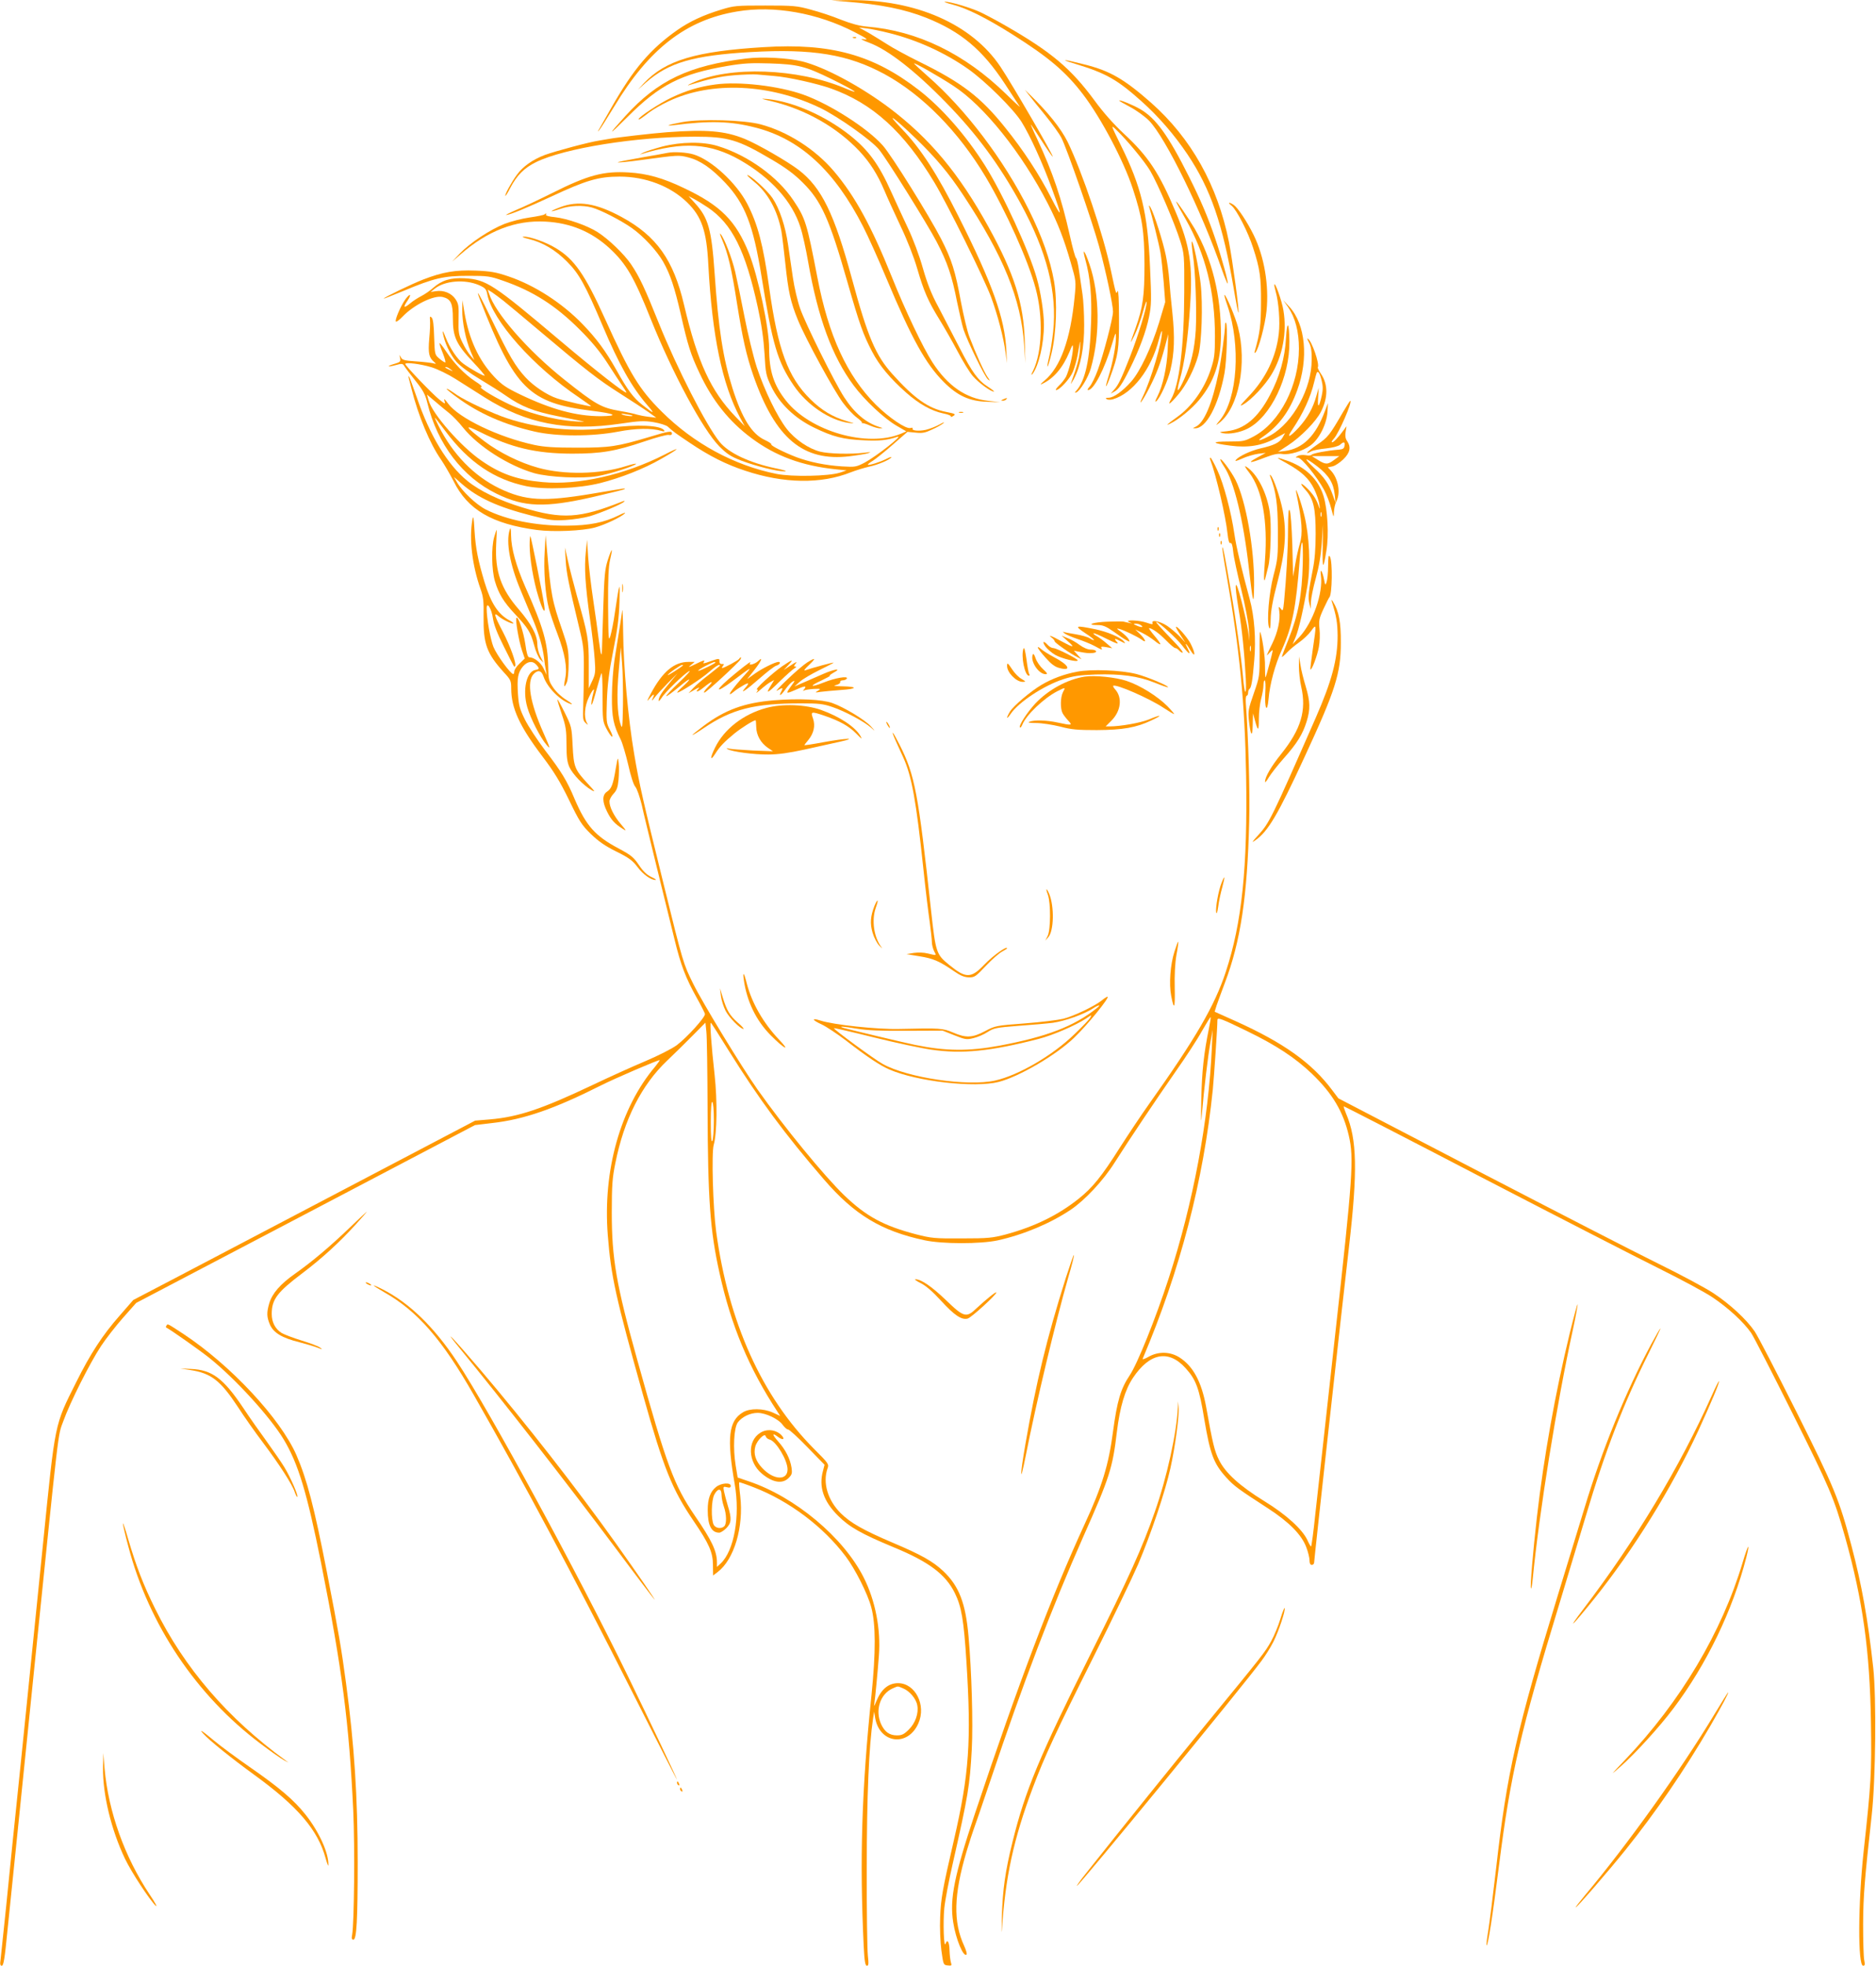 <?xml version="1.0" standalone="no"?>
<!DOCTYPE svg PUBLIC "-//W3C//DTD SVG 20010904//EN"
 "http://www.w3.org/TR/2001/REC-SVG-20010904/DTD/svg10.dtd">
<svg version="1.0" xmlns="http://www.w3.org/2000/svg"
 width="1222pt" height="1280pt" viewBox="0 0 1222 1280"
 preserveAspectRatio="xMidYMid meet">
<g transform="translate(0,1280) scale(0.1,-0.1)"
fill="#ff9800" stroke="none">
<path d="M5515 12789 c224 -18 377 -49 519 -105 225 -90 365 -207 511 -429 50
-77 94 -144 98 -150 3 -5 -37 31 -89 82 -271 264 -578 413 -909 440 -47 4
-101 19 -168 45 -53 22 -141 51 -195 65 -89 25 -113 27 -297 27 -190 0 -204
-1 -288 -27 -118 -36 -205 -77 -284 -132 -177 -124 -287 -254 -430 -505 -33
-58 -68 -119 -77 -135 -15 -25 -15 -27 -1 -10 9 11 52 80 97 153 226 375 468
562 798 617 241 41 525 -9 768 -135 84 -43 94 -52 52 -45 -20 3 -2 -7 41 -23
124 -46 301 -184 504 -393 198 -203 344 -401 483 -654 171 -313 239 -579 212
-835 -6 -58 -18 -131 -26 -164 -8 -32 -13 -60 -11 -63 3 -2 15 38 27 89 31
127 38 338 16 466 -25 142 -79 295 -166 469 -162 324 -410 651 -658 868 -50
44 -90 81 -88 82 5 5 163 -85 256 -146 199 -129 446 -437 616 -768 65 -127
105 -230 149 -384 34 -118 35 -121 25 -222 -27 -278 -92 -458 -197 -546 -27
-23 -31 -29 -13 -20 74 35 133 104 176 207 20 49 23 53 23 27 1 -41 -26 -149
-45 -188 -10 -17 -30 -44 -47 -59 -16 -16 -24 -28 -18 -28 23 0 89 72 109 118
11 26 25 74 31 107 6 33 13 71 15 85 3 14 3 -5 1 -42 -4 -57 -15 -102 -59
-223 -4 -11 4 1 19 27 44 83 68 206 67 353 0 72 -5 162 -11 200 -6 39 -16 106
-22 150 -6 44 -15 82 -20 85 -5 3 -23 68 -40 145 -55 246 -111 411 -213 630
-25 52 -43 95 -42 95 2 0 33 -47 70 -105 37 -58 70 -105 73 -105 10 0 -265
473 -340 585 -186 278 -552 439 -985 434 l-117 -2 100 -8z m280 -205 c180 -45
362 -128 511 -233 111 -78 297 -262 349 -346 55 -88 140 -275 199 -439 67
-183 65 -194 -7 -54 -76 150 -182 312 -301 459 -157 196 -281 291 -556 426
-85 42 -180 94 -210 114 -31 20 -85 53 -120 74 l-65 36 50 -6 c28 -3 95 -17
150 -31z"/>
<path d="M6206 12770 c92 -24 221 -88 390 -195 235 -148 347 -243 459 -390
118 -155 264 -431 324 -614 61 -185 75 -276 76 -491 0 -209 -10 -280 -58 -416
-39 -108 -39 -113 -8 -49 17 33 41 101 55 150 13 50 25 81 25 69 2 -35 -56
-223 -108 -356 -59 -150 -76 -185 -105 -217 l-21 -24 22 12 c29 15 52 48 103
151 61 122 106 243 125 338 15 74 16 110 6 325 -15 350 -57 522 -191 793 -64
130 -65 133 -32 102 72 -69 185 -205 224 -270 49 -83 159 -340 196 -457 26
-84 27 -92 26 -336 -1 -345 -32 -601 -85 -693 -27 -47 -9 -36 45 28 53 62 106
165 131 255 23 80 31 332 16 466 -13 108 -49 284 -58 276 -2 -3 1 -41 7 -84
17 -106 26 -365 19 -493 -8 -125 -30 -219 -74 -316 -44 -97 -56 -99 -30 -6 30
103 53 264 67 477 18 270 0 393 -94 615 -108 257 -180 364 -340 512 -64 60
-131 135 -188 213 -153 208 -281 316 -575 485 -60 35 -138 76 -172 92 -67 30
-196 68 -228 67 -11 0 12 -9 51 -19z"/>
<path d="M5558 12553 c7 -3 16 -2 19 1 4 3 -2 6 -13 5 -11 0 -14 -3 -6 -6z"/>
<path d="M4975 12493 c-445 -27 -640 -86 -780 -234 l-40 -43 53 47 c149 130
308 176 682 198 404 23 635 -15 874 -145 245 -134 480 -373 657 -669 132 -222
277 -544 325 -725 50 -186 43 -412 -16 -535 -13 -25 -15 -34 -5 -23 41 53 75
196 75 322 0 76 -21 214 -47 304 -50 177 -221 549 -338 734 -124 196 -280 374
-430 490 -297 230 -573 306 -1010 279z"/>
<path d="M4860 12419 c-372 -46 -575 -142 -786 -374 -121 -133 -115 -135 13
-7 210 210 348 281 653 333 103 17 152 20 275 16 183 -6 230 -18 400 -101 154
-76 203 -109 90 -61 -309 131 -755 147 -996 35 -24 -11 -35 -18 -24 -15 144
44 204 57 296 65 59 5 127 7 151 5 24 -2 75 -7 113 -10 89 -7 278 -49 370 -82
270 -97 472 -280 672 -612 86 -144 323 -622 369 -746 44 -120 81 -264 94 -360
l9 -70 -4 85 c-10 207 -90 432 -312 872 -138 275 -245 440 -367 567 -118 123
-56 80 93 -64 127 -123 212 -224 305 -365 262 -396 377 -677 397 -975 l8 -120
-4 145 c-7 244 -68 438 -236 742 -191 347 -383 577 -647 776 -190 142 -419
265 -566 302 -93 23 -261 32 -366 19z"/>
<path d="M7005 12384 c200 -61 272 -102 430 -243 112 -100 214 -218 300 -346
151 -225 230 -455 301 -872 15 -90 29 -161 31 -159 7 7 -38 338 -62 461 -74
368 -245 674 -507 906 -175 154 -268 208 -433 249 -140 36 -171 37 -60 4z"/>
<path d="M4660 12250 c-104 -14 -188 -39 -285 -85 -77 -36 -215 -127 -215
-141 0 -7 17 4 70 45 25 19 81 51 126 72 279 132 661 114 989 -45 117 -57 331
-209 381 -270 51 -62 316 -487 375 -600 71 -136 100 -223 133 -391 15 -71 33
-152 42 -180 26 -78 138 -308 159 -325 16 -13 16 -10 -3 16 -22 32 -75 149
-118 262 -13 34 -37 135 -54 223 -37 203 -60 277 -130 414 -75 146 -323 545
-380 608 -100 113 -346 270 -518 331 -160 57 -419 87 -572 66z"/>
<path d="M6701 12183 c13 -17 61 -77 107 -133 45 -55 93 -122 106 -148 38 -75
200 -542 245 -705 44 -161 91 -382 91 -427 0 -41 -62 -278 -99 -379 -17 -47
-41 -95 -53 -108 -12 -13 -17 -23 -10 -23 36 0 108 138 156 301 23 77 25 80
25 42 1 -51 -21 -167 -48 -253 -27 -87 -20 -87 12 -1 51 138 57 176 56 382 0
112 -4 186 -9 174 -10 -25 -10 -24 -44 135 -49 233 -186 639 -282 837 -43 86
-127 192 -247 308 l-31 30 25 -32z"/>
<path d="M5025 12141 c222 -53 426 -169 573 -325 69 -74 119 -153 163 -257 17
-41 64 -144 104 -229 45 -94 88 -204 110 -280 42 -145 71 -212 144 -330 29
-47 82 -139 117 -205 35 -67 80 -140 101 -164 36 -42 116 -101 137 -101 5 0
-10 13 -35 29 -68 43 -105 93 -189 257 -42 82 -104 201 -137 264 -46 85 -72
151 -102 255 -23 82 -64 191 -97 260 -31 66 -80 172 -109 236 -80 179 -149
273 -269 368 -160 127 -369 219 -536 236 -50 4 -48 3 25 -14z"/>
<path d="M7290 12145 c0 -2 32 -21 72 -42 40 -21 95 -61 123 -89 108 -111 343
-590 475 -972 18 -51 35 -91 37 -88 6 5 -40 172 -81 292 -46 136 -95 252 -171
403 -134 268 -216 382 -319 441 -51 29 -136 63 -136 55z"/>
<path d="M4445 12005 c-91 -17 -121 -28 -55 -20 236 30 371 26 532 -16 290
-74 514 -280 700 -644 31 -60 100 -213 153 -340 164 -391 255 -555 373 -673
89 -89 167 -125 282 -128 l85 -3 -78 9 c-145 15 -264 97 -364 252 -61 95 -176
335 -263 553 -134 333 -240 527 -377 689 -122 144 -302 259 -478 306 -107 29
-390 37 -510 15z"/>
<path d="M4345 11939 c-94 -7 -328 -34 -375 -43 -8 -1 -37 -6 -65 -11 -68 -10
-287 -69 -356 -94 -79 -30 -143 -75 -182 -129 -36 -49 -81 -132 -75 -137 2 -2
16 20 31 50 45 85 91 131 170 170 185 90 652 165 1032 165 217 0 282 -19 500
-148 96 -56 150 -97 205 -152 120 -119 173 -237 289 -643 81 -283 104 -346
162 -457 46 -89 116 -173 222 -267 84 -74 165 -119 241 -135 31 -6 53 -15 50
-20 -3 -5 3 -4 15 3 19 12 14 15 -47 27 -116 23 -206 87 -349 246 -109 121
-161 243 -263 619 -116 427 -198 595 -347 710 -73 56 -269 169 -353 203 -128
52 -249 62 -505 43z"/>
<path d="M4315 11846 c-49 -13 -106 -31 -125 -40 -19 -9 -26 -14 -15 -10 275
84 450 73 647 -39 201 -116 339 -269 392 -437 14 -42 36 -143 50 -224 64 -367
157 -618 296 -805 71 -96 198 -215 280 -263 l64 -37 -35 -15 c-219 -92 -591
15 -749 215 -80 101 -110 194 -110 341 0 132 -72 468 -131 618 -85 212 -184
312 -423 425 -137 66 -241 95 -360 102 -165 10 -266 -17 -501 -135 -82 -41
-186 -90 -230 -108 -44 -19 -74 -34 -68 -34 22 0 134 46 298 122 223 104 304
128 441 128 169 0 331 -62 440 -168 95 -93 127 -185 138 -407 25 -462 90 -777
207 -995 l30 -55 -62 64 c-159 166 -245 352 -333 725 -69 294 -179 449 -407
573 -166 90 -283 109 -402 63 -73 -28 -71 -35 3 -10 62 22 145 25 205 9 58
-16 190 -84 261 -134 76 -54 162 -147 203 -218 47 -83 75 -167 116 -345 45
-199 64 -260 121 -380 84 -180 193 -316 338 -424 158 -118 330 -181 551 -204
l70 -7 -45 -15 c-73 -23 -310 -28 -411 -8 -276 55 -540 198 -749 406 -145 144
-206 243 -370 606 -130 287 -199 386 -319 458 -64 39 -168 76 -208 75 -18 0
-7 -6 31 -15 91 -22 174 -71 251 -149 77 -77 119 -153 230 -415 108 -255 190
-400 289 -515 55 -63 50 -64 -29 -2 -59 46 -97 97 -170 228 -69 123 -130 205
-219 297 -134 139 -314 255 -483 312 -82 28 -117 34 -215 38 -131 5 -214 -9
-341 -58 -73 -28 -257 -117 -257 -124 0 -2 58 21 129 50 198 83 261 98 421 98
126 0 141 -2 227 -32 194 -67 342 -161 498 -317 76 -75 132 -143 179 -215 37
-58 81 -124 97 -148 16 -23 29 -44 29 -47 0 -15 -197 139 -435 340 -431 364
-477 395 -618 403 -91 5 -150 -13 -206 -63 -20 -18 -55 -42 -77 -53 -23 -12
-56 -33 -73 -48 -41 -34 -48 -27 -16 19 29 44 16 50 -15 7 -30 -42 -71 -138
-61 -144 4 -3 23 11 42 31 75 79 206 143 263 129 53 -13 66 -41 66 -140 0
-120 22 -167 130 -282 45 -47 79 -88 77 -90 -5 -5 -91 43 -139 78 -38 27 -88
101 -116 173 -13 34 -21 47 -18 30 10 -63 49 -146 90 -192 27 -29 86 -73 152
-112 60 -36 136 -84 170 -108 100 -70 181 -102 337 -133 78 -16 153 -31 167
-34 14 -2 -9 -3 -50 0 -149 10 -331 59 -461 125 -95 47 -175 99 -155 99 12 0
-3 15 -40 38 -68 45 -135 114 -189 195 -21 32 -40 55 -42 53 -2 -2 7 -31 21
-65 13 -33 21 -61 16 -61 -5 0 -22 11 -38 25 -30 25 -30 27 -34 140 -2 78 -7
118 -16 127 -11 11 -13 8 -11 -17 2 -16 0 -71 -5 -121 -8 -95 -2 -123 33 -152
14 -12 13 -13 -9 -7 -14 3 -64 9 -112 12 -75 5 -88 9 -97 27 -10 19 -10 19 -5
-5 5 -23 1 -27 -36 -38 -55 -16 -47 -23 9 -8 39 11 45 10 55 -7 6 -10 38 -53
72 -95 50 -63 64 -88 78 -146 66 -268 229 -482 451 -590 180 -88 315 -92 624
-22 112 26 207 49 209 52 7 7 20 9 -212 -30 -318 -53 -433 -46 -603 35 -166
81 -302 220 -397 408 -14 28 -25 52 -23 52 2 0 33 -40 69 -88 151 -202 319
-315 528 -358 121 -24 336 -15 478 20 135 34 285 93 397 157 124 70 138 88 24
29 -259 -132 -563 -201 -796 -179 -165 15 -273 53 -399 141 -131 90 -319 304
-342 391 l-11 38 51 -43 c28 -24 70 -59 94 -78 24 -19 64 -61 90 -94 99 -123
295 -248 464 -297 97 -27 312 -37 414 -19 76 13 233 63 249 79 5 5 -24 -1 -65
-14 -170 -54 -402 -58 -572 -11 -120 33 -253 99 -351 173 -127 97 -136 113
-30 61 207 -104 366 -141 600 -142 191 0 281 15 474 80 73 25 143 44 156 42
13 -3 22 0 22 9 0 19 -18 17 -146 -22 -212 -63 -257 -70 -471 -70 -151 0 -214
4 -280 18 -232 50 -491 174 -561 269 -22 30 -29 36 -24 19 7 -24 6 -24 -33 7
-46 37 -222 220 -222 232 0 13 102 0 173 -22 38 -12 108 -46 155 -76 48 -30
132 -84 188 -119 274 -173 535 -223 884 -172 127 19 154 20 218 10 41 -7 82
-20 92 -29 36 -33 53 -45 144 -106 128 -86 235 -140 360 -181 251 -84 495 -88
689 -10 34 13 87 29 117 36 58 12 136 45 146 61 3 5 -11 1 -32 -10 -41 -21
-115 -44 -121 -38 -2 2 12 14 33 26 20 13 79 60 131 106 l94 82 53 -5 c44 -5
63 -1 107 20 30 13 63 32 74 41 11 10 0 6 -25 -8 -25 -14 -65 -29 -90 -35 -47
-10 -94 -5 -85 9 3 5 -4 6 -15 3 -29 -8 -140 68 -225 152 -188 189 -308 449
-381 830 -68 353 -78 384 -155 499 -103 155 -297 295 -493 355 -96 30 -239 28
-361 -3z m296 -397 c158 -107 244 -279 325 -649 25 -114 38 -207 44 -303 7
-129 10 -142 44 -214 53 -110 152 -206 278 -267 123 -60 190 -77 325 -83 102
-5 152 0 219 23 44 15 -137 -127 -213 -168 -56 -29 -62 -30 -148 -25 -109 7
-210 28 -297 60 -83 32 -172 77 -164 84 3 3 -16 16 -42 28 -85 39 -149 142
-211 338 -61 193 -91 385 -116 747 -20 287 -41 362 -128 457 l-42 46 35 -18
c19 -10 60 -35 91 -56z m-1490 -506 c40 -18 47 -26 53 -59 33 -171 300 -472
599 -673 42 -29 77 -54 77 -56 0 -5 -172 34 -222 51 -64 21 -154 81 -205 137
-65 70 -108 143 -210 355 -88 183 -122 242 -86 150 226 -581 319 -672 729
-723 154 -19 178 -34 56 -35 -158 0 -321 44 -525 142 -91 44 -119 63 -168 115
-102 109 -164 245 -194 420 l-13 78 -1 -63 c-1 -78 23 -196 55 -271 l24 -56
-26 30 c-14 17 -38 55 -52 85 -24 49 -27 65 -25 152 2 85 0 100 -20 130 -26
39 -77 60 -127 52 l-35 -5 25 20 c66 54 199 64 291 24z m159 -102 c25 -20 131
-108 235 -196 301 -254 381 -317 525 -408 74 -47 158 -102 185 -121 l50 -36
-50 6 c-27 3 -61 10 -75 14 -14 5 -64 16 -112 24 -121 21 -157 41 -363 205
-235 187 -451 433 -490 561 l-8 24 29 -18 c16 -11 49 -35 74 -55z m-344 -447
c18 -14 18 -14 -6 -3 -31 14 -36 19 -24 19 6 0 19 -7 30 -16z m1183 -300 c9
-8 -45 -2 -64 6 -14 7 -8 8 20 3 22 -3 42 -7 44 -9z"/>
<path d="M4705 11236 c37 -86 61 -189 95 -407 37 -232 61 -341 107 -474 143
-410 324 -562 627 -526 50 6 105 15 121 20 23 8 17 8 -25 3 -90 -11 -231 -7
-287 7 -74 18 -164 79 -218 148 -62 79 -146 252 -196 403 -22 69 -58 217 -80
330 -22 113 -49 243 -60 290 -21 89 -69 214 -95 246 -8 10 -3 -8 11 -40z"/>
<path d="M4350 11805 c-8 -2 -86 -16 -173 -31 -86 -15 -155 -29 -153 -31 2 -3
71 4 153 15 242 33 244 33 307 17 78 -20 150 -70 241 -166 128 -137 181 -273
235 -606 72 -448 104 -557 210 -713 86 -127 234 -227 360 -244 42 -5 41 -5
-15 12 -91 27 -163 70 -236 142 -147 145 -212 322 -269 730 -39 278 -74 410
-142 542 -71 137 -236 289 -352 323 -44 13 -126 18 -166 10z"/>
<path d="M4912 11617 c90 -73 152 -186 178 -323 5 -29 16 -121 25 -205 20
-189 34 -254 83 -374 51 -124 234 -459 294 -539 27 -36 66 -78 88 -94 22 -16
38 -32 35 -35 -3 -4 -2 -5 1 -3 3 3 26 -4 51 -15 24 -10 54 -19 66 -18 20 1
20 1 -3 8 -89 27 -164 91 -231 194 -61 93 -253 480 -287 578 -17 48 -38 138
-47 200 -9 63 -23 158 -31 212 -18 125 -56 238 -102 307 -33 49 -144 150 -164
150 -5 0 15 -19 44 -43z"/>
<path d="M7662 11485 c1 -6 29 -55 60 -110 131 -230 192 -474 192 -765 0 -119
-4 -145 -27 -215 -41 -126 -124 -243 -220 -311 -68 -49 -79 -60 -42 -41 57 28
140 97 187 154 97 117 140 245 141 418 1 262 -58 498 -171 696 -40 68 -128
197 -120 174z"/>
<path d="M8023 11460 c32 -26 108 -173 140 -275 44 -135 52 -192 51 -355 0
-145 -8 -203 -40 -315 -4 -13 -3 -17 4 -10 20 20 63 179 72 271 17 166 -15
354 -84 494 -41 84 -102 176 -129 195 -32 22 -44 18 -14 -5z"/>
<path d="M7485 11455 c17 -53 65 -247 74 -300 6 -33 15 -119 21 -191 l10 -131
-40 -134 c-50 -162 -123 -317 -181 -383 -56 -63 -115 -106 -148 -106 -19 0
-22 -3 -12 -9 7 -5 26 -5 40 -1 128 37 251 196 300 390 11 41 20 64 20 50 2
-63 -72 -315 -126 -425 -35 -73 2 -23 43 58 47 92 71 155 100 261 l24 91 -4
-105 c-5 -113 -32 -233 -67 -302 -15 -29 -17 -39 -7 -30 25 20 76 133 92 203
26 110 29 214 13 369 -9 80 -18 180 -21 222 -3 43 -13 112 -22 155 -18 89 -76
270 -99 311 -9 15 -13 18 -10 7z"/>
<path d="M3547 11404 c-3 -4 -47 -13 -96 -20 -50 -7 -124 -26 -165 -42 -94
-37 -225 -124 -291 -193 l-50 -53 53 46 c177 155 360 226 556 215 164 -9 299
-66 416 -173 110 -102 160 -188 270 -464 141 -351 338 -717 445 -826 50 -50
74 -66 143 -93 98 -37 233 -71 282 -70 22 0 -1 8 -60 20 -169 36 -305 100
-363 172 -87 107 -278 481 -396 774 -90 225 -126 302 -181 383 -46 67 -147
164 -218 209 -68 43 -197 88 -278 97 -35 3 -61 10 -58 15 6 10 0 12 -9 3z"/>
<path d="M7070 11108 c32 -115 43 -237 37 -410 -7 -237 -37 -375 -95 -441 -13
-14 -13 -17 -1 -12 24 9 77 96 94 155 62 216 59 485 -9 681 -32 93 -49 110
-26 27z"/>
<path d="M8301 10945 c-1 -6 4 -26 9 -45 19 -66 29 -194 20 -271 -17 -153 -84
-293 -199 -413 -54 -56 -60 -66 -33 -50 52 29 142 125 184 195 73 121 102 275
78 418 -10 63 -58 195 -59 166z"/>
<path d="M7996 10808 c87 -258 65 -601 -48 -742 -32 -39 -32 -40 -5 -19 126
99 182 387 121 623 -16 63 -78 210 -88 210 -3 0 6 -32 20 -72z"/>
<path d="M8390 10801 c47 -69 71 -160 71 -271 0 -240 -123 -479 -293 -571 -60
-32 -68 -34 -165 -34 -117 0 -112 -11 13 -27 113 -15 205 0 292 48 l63 34 -17
-30 c-19 -32 -56 -50 -144 -70 -62 -14 -140 -51 -159 -74 -10 -12 2 -9 40 8
30 14 77 27 104 31 l50 6 -55 -30 c-71 -39 -50 -39 48 -1 57 22 87 28 113 24
49 -8 134 18 186 56 56 41 105 139 110 218 l3 57 -19 -50 c-60 -164 -145 -247
-263 -262 l-43 -5 65 42 c84 55 183 156 215 220 46 90 46 177 0 245 -14 20
-23 40 -21 43 13 21 -39 172 -65 187 -6 4 -2 -8 8 -26 13 -25 18 -55 17 -114
0 -184 -120 -404 -265 -488 -66 -37 -104 -46 -54 -12 105 72 175 166 225 304
75 206 54 429 -51 543 l-40 43 31 -44z m219 -479 c9 -35 9 -61 1 -97 -18 -80
-29 -87 -24 -15 l4 65 -15 -52 c-22 -80 -58 -144 -115 -207 -61 -66 -83 -73
-42 -13 70 104 119 210 142 308 7 30 15 57 17 62 9 15 21 -4 32 -51z"/>
<path d="M7980 10686 c0 -46 -24 -222 -42 -311 -42 -206 -96 -332 -152 -355
-18 -8 -18 -9 -3 -9 73 -3 154 148 193 358 15 82 22 316 10 329 -3 3 -6 -2 -6
-12z"/>
<path d="M8377 10600 c-7 -131 -42 -254 -105 -373 -78 -149 -166 -222 -281
-235 -51 -5 -53 -6 -24 -13 41 -8 111 5 160 30 151 77 275 336 272 568 -2 128
-15 141 -22 23z"/>
<path d="M2663 10335 c3 -11 11 -40 17 -65 44 -176 120 -359 193 -463 23 -34
60 -98 82 -141 91 -185 250 -278 543 -317 107 -14 296 -6 377 16 66 18 171 68
195 92 8 8 -9 3 -38 -12 -97 -48 -193 -67 -342 -68 -201 -1 -389 37 -525 105
-63 32 -156 120 -189 179 l-20 34 49 -43 c107 -94 236 -153 455 -209 120 -31
145 -34 225 -29 50 3 119 14 155 24 74 22 210 79 225 95 7 7 4 7 -10 2 -280
-111 -391 -118 -650 -40 -149 45 -281 108 -361 174 -129 105 -245 296 -329
543 -25 72 -48 134 -51 137 -4 3 -4 -3 -1 -14z"/>
<path d="M2910 10267 c0 -3 30 -28 68 -55 140 -104 309 -178 508 -223 142 -32
371 -32 539 0 118 23 220 24 284 5 16 -5 22 -4 18 3 -21 34 -175 41 -360 17
-216 -29 -457 -6 -663 62 -94 31 -266 111 -326 151 -55 38 -68 45 -68 40z"/>
<path d="M6535 10200 c-16 -7 -17 -9 -3 -9 9 -1 20 4 23 9 7 11 7 11 -20 0z"/>
<path d="M8749 10118 c-88 -152 -99 -166 -170 -214 -65 -45 -87 -70 -38 -43
13 7 56 15 97 19 44 5 79 14 91 24 24 22 33 20 29 -6 -2 -18 -10 -24 -38 -26
-71 -5 -170 -24 -176 -33 -3 -5 -21 -7 -39 -3 -18 3 -42 1 -52 -5 -17 -10 -17
-10 2 -11 24 -1 122 -123 169 -208 17 -31 38 -86 47 -122 17 -63 17 -64 18
-24 1 23 8 55 16 70 29 55 12 149 -36 200 l-20 21 30 6 c16 3 48 24 70 45 45
43 53 80 26 120 -11 15 -14 34 -10 59 l6 38 -18 -25 c-36 -49 -65 -80 -76 -80
-6 0 -1 10 11 23 33 35 125 247 107 247 -2 0 -23 -33 -46 -72z m-59 -313 c-42
-31 -55 -31 -105 0 l-40 25 89 0 90 0 -34 -25z m-108 -43 c73 -57 104 -106
112 -182 l6 -55 -18 50 c-26 74 -55 117 -123 179 -74 69 -62 73 23 8z"/>
<path d="M6248 10113 c6 -2 18 -2 25 0 6 3 1 5 -13 5 -14 0 -19 -2 -12 -5z"/>
<path d="M7884 9805 c38 -100 100 -366 112 -480 5 -46 11 -65 19 -61 8 3 14
-15 18 -57 3 -34 27 -144 52 -244 26 -105 47 -215 50 -260 l4 -78 -9 65 c-5
36 -25 126 -44 200 -41 157 -49 127 -17 -62 21 -121 37 -279 46 -448 6 -123
-9 -108 -19 20 -8 96 -48 383 -76 540 -41 238 -53 300 -58 296 -2 -3 10 -83
27 -178 85 -482 120 -832 128 -1308 10 -599 -27 -959 -133 -1280 -72 -219
-196 -432 -498 -857 -52 -73 -137 -201 -191 -285 -120 -190 -179 -262 -268
-333 -134 -107 -287 -182 -475 -233 -88 -23 -114 -26 -287 -26 -177 -1 -197 1
-299 27 -210 55 -323 116 -465 252 -130 125 -393 445 -566 690 -104 147 -359
566 -420 690 -64 130 -65 131 -194 655 -132 536 -156 638 -190 840 -40 233
-70 570 -72 796 -1 93 -4 156 -6 139 -2 -16 -10 -70 -18 -120 -8 -49 -22 -139
-32 -200 -9 -61 -17 -168 -17 -240 -1 -136 10 -187 57 -280 11 -22 33 -96 49
-164 17 -76 35 -132 47 -145 10 -12 28 -63 41 -116 11 -52 57 -239 100 -415
43 -176 95 -386 115 -467 39 -160 71 -246 145 -378 27 -48 50 -94 52 -102 4
-20 -116 -153 -184 -204 -33 -24 -120 -68 -205 -104 -81 -34 -236 -104 -343
-155 -329 -156 -483 -208 -669 -224 l-96 -8 -825 -433 c-454 -238 -955 -501
-1113 -584 l-289 -151 -88 -101 c-112 -127 -192 -250 -284 -435 -142 -284
-135 -250 -216 -1054 -39 -385 -102 -1006 -140 -1380 -39 -374 -84 -815 -100
-980 -17 -165 -33 -319 -36 -343 -5 -32 -3 -42 8 -42 11 0 19 48 36 223 13
122 45 438 72 702 27 264 72 705 100 980 168 1643 156 1542 192 1640 44 123
174 381 246 490 33 50 98 133 144 185 l85 96 1104 579 1103 579 109 13 c209
23 407 92 711 245 93 47 378 169 383 165 1 -2 -12 -21 -30 -43 -226 -267 -341
-676 -308 -1096 21 -269 51 -404 230 -1043 134 -477 189 -613 327 -816 103
-151 128 -207 128 -291 l1 -67 30 23 c107 81 170 293 147 493 -6 48 -9 89 -7
91 1 2 45 -13 96 -33 230 -89 452 -256 598 -450 61 -81 143 -243 166 -330 30
-110 30 -293 2 -570 -64 -614 -78 -1073 -51 -1637 5 -100 10 -128 21 -128 11
0 12 13 6 67 -4 38 -8 293 -7 568 0 472 14 794 41 975 l7 45 7 -43 c30 -166
213 -188 281 -34 53 119 -20 262 -132 262 -63 0 -109 -39 -141 -116 -14 -34
-18 -40 -14 -19 6 39 22 206 30 315 13 171 -23 358 -99 508 -131 261 -447 525
-748 626 l-73 25 -13 78 c-18 112 -12 245 14 281 27 36 80 62 129 62 53 0 137
-40 164 -79 13 -17 28 -30 34 -29 7 1 63 -50 125 -114 l113 -116 -10 -39 c-29
-104 3 -199 98 -293 74 -74 153 -118 362 -205 231 -95 339 -177 399 -299 43
-88 58 -175 75 -443 33 -521 18 -735 -81 -1163 -76 -329 -85 -381 -90 -505 -3
-69 1 -160 8 -215 13 -93 13 -95 41 -98 26 -3 28 -1 21 20 -4 13 -8 48 -9 78
-1 55 -14 77 -26 43 -11 -32 -17 139 -8 232 5 50 30 181 55 290 101 446 111
507 124 745 9 168 -1 510 -21 733 -19 219 -62 329 -164 426 -68 64 -142 106
-331 186 -192 82 -273 128 -338 192 -84 84 -118 197 -86 290 11 29 8 33 -88
129 -339 341 -557 824 -637 1414 -21 156 -31 512 -16 565 22 75 24 288 6 455
-21 188 -32 340 -25 340 3 0 56 -83 119 -185 195 -312 363 -540 618 -835 198
-230 374 -336 655 -396 116 -25 362 -25 476 -1 168 37 343 110 477 200 92 62
212 190 285 306 96 151 265 403 398 594 65 92 142 210 171 263 30 52 55 93 57
91 2 -2 -3 -35 -11 -73 -33 -161 -46 -279 -50 -459 -3 -160 -2 -174 5 -87 13
150 38 365 55 457 l14 80 -5 -115 c-21 -474 -122 -1014 -281 -1503 -84 -259
-205 -560 -254 -632 -59 -88 -82 -166 -109 -367 -28 -215 -71 -357 -185 -603
-215 -467 -429 -1030 -713 -1880 -136 -408 -167 -560 -143 -712 17 -110 67
-230 87 -210 4 4 -3 28 -15 55 -73 157 -69 332 15 616 20 65 40 128 45 140 5
12 56 161 114 333 209 623 397 1115 601 1576 172 387 191 446 219 682 20 164
53 275 105 353 109 163 232 186 343 63 68 -75 89 -132 122 -335 38 -225 61
-287 143 -377 51 -56 76 -74 272 -201 137 -89 219 -172 249 -253 12 -31 21
-69 21 -85 0 -20 5 -30 15 -30 8 0 15 7 15 15 0 19 179 1643 227 2055 57 494
53 702 -19 869 -10 24 -17 45 -15 47 1 2 405 -206 897 -462 492 -255 1012
-522 1155 -593 143 -71 302 -156 352 -190 101 -68 201 -160 250 -231 17 -25
138 -261 270 -525 242 -485 269 -547 342 -805 115 -411 161 -739 168 -1205 5
-333 1 -398 -48 -845 -36 -335 -38 -740 -3 -740 12 0 13 8 7 38 -4 20 -7 125
-7 232 1 188 10 294 56 710 26 234 31 766 10 960 -35 318 -75 542 -142 795
-78 298 -112 380 -360 875 -128 255 -249 489 -270 520 -54 79 -160 177 -270
250 -52 34 -212 120 -355 190 -143 70 -671 342 -1174 603 l-913 475 -40 53
c-132 177 -315 308 -630 450 l-136 61 13 42 c8 22 32 89 54 147 102 269 146
560 158 1049 5 196 -5 539 -22 773 -2 26 1 47 6 47 5 0 9 9 9 19 0 11 4 22 9
25 12 8 20 54 31 187 12 137 1 286 -30 399 -52 191 -88 342 -99 420 -21 145
-70 330 -111 417 -21 46 -42 83 -45 83 -4 0 -5 -7 -1 -15z m263 -1242 c-3 -10
-5 -4 -5 12 0 17 2 24 5 18 2 -7 2 -21 0 -30z m-4089 -353 c-3 -152 -4 -162
-16 -125 -22 66 -26 199 -11 354 l13 146 8 -105 c5 -58 7 -179 6 -270z m4067
-2125 c189 -92 312 -173 421 -277 133 -128 204 -247 240 -403 34 -147 26 -267
-90 -1305 -57 -520 -115 -1041 -128 -1157 -12 -117 -25 -213 -28 -213 -3 0
-14 19 -24 42 -33 70 -138 166 -280 253 -161 99 -255 185 -296 269 -29 59 -40
102 -84 348 -30 161 -84 262 -173 319 -62 39 -138 40 -202 4 -24 -14 -41 -19
-38 -13 244 575 396 1158 457 1753 8 82 30 404 30 453 0 19 24 10 195 -73z
m-3516 -505 c2 -589 16 -792 78 -1070 75 -342 192 -620 377 -902 l18 -28 -48
22 c-63 28 -149 29 -194 2 -94 -55 -107 -167 -54 -469 36 -207 -4 -434 -92
-516 l-24 -22 0 29 c0 73 -33 143 -143 303 -137 201 -184 326 -376 1016 -137
491 -166 659 -166 960 0 177 4 228 23 320 57 286 171 511 339 670 46 44 121
117 166 163 l82 83 6 -58 c4 -32 7 -258 8 -503z m41 -78 c0 -64 -5 -124 -10
-132 -7 -10 -10 30 -10 123 0 90 4 136 10 132 6 -4 10 -56 10 -123z m1233
-3696 c42 -17 85 -68 92 -110 10 -51 -12 -116 -55 -158 -31 -31 -45 -38 -77
-38 -49 0 -80 22 -104 74 -40 89 -6 196 76 232 37 16 30 16 68 0z"/>
<path d="M4665 3118 c-38 -30 -55 -76 -55 -151 0 -100 24 -147 75 -147 9 0 30
13 46 29 34 35 36 62 10 146 -10 33 -21 75 -25 94 -6 31 -5 33 19 27 18 -5 25
-2 25 9 0 23 -62 19 -95 -7z m35 -52 c0 -18 7 -53 15 -76 18 -51 19 -112 3
-128 -19 -19 -56 -14 -69 9 -18 35 -16 159 4 197 23 43 47 42 47 -2z"/>
<path d="M8380 9784 c100 -56 146 -99 180 -168 16 -33 32 -79 34 -101 5 -30 4
-34 -3 -14 -15 44 -32 73 -69 112 -48 49 -64 48 -19 -2 53 -59 67 -119 67
-287 0 -99 -6 -170 -19 -235 -27 -136 -32 -180 -22 -219 l9 -35 1 45 c1 25 15
95 32 155 21 76 33 147 39 230 l8 120 -2 -144 c-3 -150 3 -157 24 -27 17 102
8 270 -19 357 -34 108 -117 188 -239 230 -76 26 -77 24 -2 -17z m227 -346 c-3
-7 -5 -2 -5 12 0 14 2 19 5 13 2 -7 2 -19 0 -25z"/>
<path d="M7974 9761 c64 -95 125 -343 161 -661 27 -235 32 -254 34 -110 2 238
-53 549 -121 685 -26 51 -87 135 -98 135 -5 0 6 -22 24 -49z"/>
<path d="M8139 9720 c83 -110 120 -315 101 -565 -10 -125 -8 -166 5 -109 4 16
11 45 16 64 16 59 22 279 10 356 -19 127 -82 248 -150 293 -18 12 -14 2 18
-39z"/>
<path d="M8275 9695 c37 -96 48 -175 49 -350 1 -167 -1 -188 -28 -290 -30
-115 -46 -300 -29 -342 6 -16 9 1 10 55 1 55 13 123 43 237 52 197 62 330 36
469 -17 87 -59 211 -79 231 -7 7 -7 3 -2 -10z"/>
<path d="M8444 9590 c38 -187 43 -264 23 -330 -9 -30 -23 -91 -30 -135 l-14
-80 -5 207 c-4 118 -11 214 -17 225 -8 13 -10 -17 -11 -122 0 -129 -11 -318
-26 -474 -6 -59 -8 -63 -21 -45 -14 18 -15 16 -10 -16 8 -56 -10 -137 -45
-209 -42 -86 -43 -90 -19 -62 12 13 21 20 21 16 0 -13 -42 -170 -46 -175 -3
-2 -4 29 -4 70 2 62 -21 214 -33 226 -1 2 -3 -63 -2 -144 0 -145 0 -148 -38
-257 -35 -100 -38 -116 -32 -174 11 -103 23 -118 25 -31 l2 75 13 -48 c20 -72
25 -69 25 14 0 41 7 99 15 129 8 30 15 70 15 88 0 17 4 32 8 32 5 0 7 -35 4
-79 -6 -103 12 -142 21 -44 8 97 42 224 88 325 67 150 91 271 115 582 12 162
24 148 20 -24 -5 -204 -29 -332 -91 -488 -25 -61 -45 -115 -45 -119 0 -4 15 9
33 28 17 18 53 48 79 66 26 18 61 51 78 74 36 50 36 48 11 -121 -10 -69 -17
-127 -15 -129 8 -8 45 90 55 146 6 32 8 85 4 118 -5 54 -3 67 26 130 18 39 35
72 38 75 19 16 22 235 4 265 -9 15 -11 4 -12 -62 0 -44 -5 -91 -10 -104 -8
-22 -9 -21 -16 16 -11 57 -28 81 -21 29 16 -114 -51 -306 -139 -401 l-45 -48
19 45 c21 49 53 189 78 340 21 130 12 320 -21 455 -22 91 -65 210 -52 145z"/>
<path d="M3077 9415 c-22 -123 -1 -298 53 -450 18 -50 22 -80 20 -180 -2 -178
20 -239 132 -363 45 -48 48 -56 48 -105 0 -127 54 -245 200 -438 79 -104 118
-168 177 -289 66 -137 82 -162 141 -220 50 -48 92 -78 167 -115 83 -41 106
-59 137 -100 37 -49 87 -85 118 -85 8 0 -4 9 -26 19 -30 14 -54 36 -82 78 -35
52 -52 65 -132 108 -153 81 -212 148 -286 320 -51 122 -86 179 -194 320 -50
66 -109 156 -131 200 -34 69 -40 92 -45 165 -7 106 0 141 32 180 29 34 63 39
87 12 22 -24 21 -30 -4 -34 -60 -9 -87 -131 -54 -244 21 -73 85 -198 125 -244
27 -32 26 -26 -21 80 -86 194 -109 330 -64 380 28 30 52 25 65 -14 24 -73 111
-160 180 -181 14 -4 0 8 -30 27 -33 20 -67 52 -86 80 -29 42 -32 54 -33 134
-3 159 -31 257 -150 524 -59 135 -91 248 -92 334 -1 46 -3 55 -9 36 -25 -79 1
-227 72 -395 27 -66 65 -156 84 -200 35 -85 60 -173 68 -240 2 -22 7 -56 11
-75 l6 -35 -20 42 c-18 39 -62 73 -94 73 -9 0 -17 26 -25 85 -12 81 -46 184
-58 172 -9 -8 16 -153 36 -212 l18 -53 -34 -33 c-19 -18 -34 -41 -34 -51 0
-10 -3 -18 -7 -17 -18 1 -108 125 -129 177 -20 51 -44 185 -44 251 0 49 33 -4
41 -66 6 -40 27 -96 71 -183 72 -144 67 -135 73 -128 12 12 -30 129 -80 225
-55 104 -62 131 -28 101 24 -21 79 -48 95 -48 7 1 -3 9 -23 20 -73 39 -121
111 -163 250 -42 141 -58 219 -65 335 -5 89 -8 102 -14 70z"/>
<path d="M7931 9354 c0 -11 3 -14 6 -6 3 7 2 16 -1 19 -3 4 -6 -2 -5 -13z"/>
<path d="M3219 9303 c-19 -67 -17 -214 5 -288 24 -81 56 -134 130 -213 87 -93
102 -118 125 -202 10 -40 29 -82 40 -94 l21 -21 -20 40 c-11 21 -20 57 -20 80
0 59 -39 131 -120 226 -117 134 -157 250 -148 425 3 52 4 94 3 94 -1 0 -9 -21
-16 -47z"/>
<path d="M7941 9314 c0 -11 3 -14 6 -6 3 7 2 16 -1 19 -3 4 -6 -2 -5 -13z"/>
<path d="M3450 9248 c0 -83 25 -231 57 -333 29 -95 48 -122 38 -55 -12 80 -85
443 -90 448 -3 3 -5 -24 -5 -60z"/>
<path d="M3548 9210 c-8 -123 4 -282 27 -371 9 -35 34 -109 56 -166 49 -129
65 -222 51 -289 -12 -57 -8 -69 10 -28 7 16 12 70 12 124 0 85 -4 107 -41 215
-67 193 -75 233 -101 535 l-8 85 -6 -105z"/>
<path d="M3816 9206 c-11 -101 -4 -215 27 -436 14 -96 28 -215 31 -265 6 -80
4 -95 -16 -138 l-23 -49 0 154 c0 167 -4 191 -77 448 -22 80 -49 183 -59 230
l-19 85 5 -85 c5 -82 17 -142 86 -430 30 -122 33 -149 32 -280 0 -80 -2 -186
-4 -237 -3 -80 -2 -95 15 -110 18 -17 18 -17 7 4 -18 36 -13 104 14 161 23 50
42 70 31 35 -11 -41 -18 -88 -11 -81 3 3 18 48 31 99 14 51 28 98 32 105 4 7
7 -60 7 -149 0 -154 1 -165 25 -211 14 -27 30 -51 37 -53 6 -2 0 18 -14 44
-24 46 -24 54 -20 188 4 106 13 184 41 325 28 141 38 217 41 320 4 144 1 137
-30 -71 -8 -59 -22 -126 -29 -150 -12 -40 -13 -20 -15 196 -1 177 3 256 13
300 8 33 13 61 11 63 -2 2 -14 -27 -26 -65 -19 -60 -23 -100 -30 -328 -9 -306
-8 -289 -13 -284 -3 3 -10 45 -16 94 -6 50 -22 166 -36 259 -14 93 -29 219
-33 280 l-7 111 -8 -79z"/>
<path d="M7951 9264 c0 -11 3 -14 6 -6 3 7 2 16 -1 19 -3 4 -6 -2 -5 -13z"/>
<path d="M4053 8970 c0 -25 2 -35 4 -22 2 12 2 32 0 45 -2 12 -4 2 -4 -23z"/>
<path d="M8674 8887 c32 -102 38 -141 39 -226 0 -153 -37 -294 -143 -536 -290
-661 -301 -682 -374 -763 -43 -47 -46 -53 -18 -33 82 58 145 164 317 536 204
440 239 550 239 750 1 133 -13 205 -50 265 -8 14 -13 17 -10 7z"/>
<path d="M7215 8752 c-92 -3 -148 -22 -66 -22 35 0 55 -8 105 -43 33 -24 71
-50 84 -56 22 -12 23 -11 13 8 -7 11 -28 32 -49 47 -30 21 -32 24 -12 19 34
-9 120 -51 148 -71 33 -25 24 2 -13 38 l-30 29 45 -22 c25 -12 60 -35 79 -50
19 -16 37 -27 39 -24 3 2 -14 27 -38 55 -23 27 -39 50 -35 50 18 0 66 -34 110
-79 27 -28 54 -51 61 -51 6 0 17 -7 24 -15 7 -8 17 -15 23 -15 6 0 -11 24 -38
53 -116 121 -139 147 -133 147 16 0 130 -104 169 -154 47 -61 60 -66 33 -14
-21 41 -8 31 22 -19 32 -51 31 -17 0 45 -22 43 -96 126 -96 108 0 -4 14 -28
31 -54 l31 -47 -38 41 c-22 22 -58 53 -82 69 -46 30 -104 42 -95 18 4 -10 -3
-10 -37 2 -48 17 -150 21 -115 4 l20 -9 -20 4 c-11 2 -27 6 -35 8 -8 2 -55 2
-105 0z m215 -22 c24 -15 7 -18 -25 -4 -23 10 -25 13 -10 13 11 1 27 -3 35 -9z"/>
<path d="M7068 8678 c34 -22 60 -43 58 -45 -2 -3 -15 2 -28 11 -12 8 -54 20
-92 26 -38 6 -74 13 -80 16 -6 3 -2 -1 8 -10 10 -8 49 -25 85 -37 36 -12 86
-32 110 -45 49 -27 55 -29 45 -13 -5 9 4 10 32 5 l39 -7 -35 30 c-19 17 -48
38 -63 47 -16 8 -27 18 -24 20 3 3 43 -14 88 -37 63 -31 79 -36 65 -20 -23 25
-16 27 27 4 29 -15 31 -15 18 0 -22 28 -112 65 -193 81 -124 25 -132 22 -60
-26z"/>
<path d="M6853 8646 c9 -7 17 -17 17 -22 0 -9 106 -83 150 -104 l25 -13 -25
28 -25 28 40 -8 c45 -8 51 -9 83 -7 35 3 26 22 -11 22 -21 0 -48 11 -74 30
-22 17 -58 37 -79 45 l-39 16 40 -36 c51 -44 39 -44 -42 0 -65 36 -92 45 -60
21z"/>
<path d="M6810 8590 c12 -16 40 -41 63 -54 41 -24 147 -50 147 -36 0 10 -139
80 -159 80 -10 0 -26 9 -36 20 -28 31 -39 24 -15 -10z"/>
<path d="M6667 8577 c-18 -47 8 -177 35 -177 5 0 6 5 2 11 -4 6 -12 50 -18 98
-8 54 -14 79 -19 68z"/>
<path d="M6760 8584 c0 -6 23 -36 51 -67 36 -41 61 -60 91 -67 81 -22 61 20
-35 70 -36 19 -75 44 -86 54 -12 11 -21 15 -21 10z"/>
<path d="M6727 8537 c-17 -44 39 -127 84 -127 15 0 11 7 -17 33 -19 17 -41 49
-48 70 -9 26 -15 34 -19 24z"/>
<path d="M4815 8510 c-6 -10 -98 -60 -111 -60 -3 0 -1 6 5 14 9 11 8 14 -6 12
-11 0 -17 5 -17 17 2 21 -2 21 -56 2 -50 -18 -53 -18 -45 -5 9 15 -1 12 -58
-16 -43 -21 -48 -21 -27 -5 l25 21 -41 0 c-92 0 -168 -63 -244 -205 -29 -55
-30 -58 -6 -30 27 32 33 28 15 -8 -6 -13 0 -9 13 8 12 17 51 59 86 95 l65 65
-50 -60 c-53 -63 -73 -95 -73 -117 0 -7 8 1 19 17 22 37 147 157 180 175 14 7
-15 -26 -65 -73 -49 -47 -87 -87 -84 -90 3 -3 43 27 90 66 76 64 80 52 5 -15
-16 -15 -27 -28 -23 -28 17 0 154 88 205 133 47 41 73 56 73 43 0 -2 -33 -28
-72 -59 -40 -30 -86 -70 -103 -88 l-30 -33 40 23 c22 13 34 17 28 10 -31 -31
-9 -28 31 5 56 46 70 46 26 1 -19 -19 -29 -35 -22 -35 12 0 221 192 235 216 9
16 1 19 -8 4z m-155 -24 c0 -3 -27 -18 -59 -33 -69 -34 -71 -24 -3 12 47 24
62 29 62 21z m-211 -19 c-22 -19 -99 -67 -99 -63 0 9 82 66 93 66 6 0 8 -2 6
-3z"/>
<path d="M8461 8462 c0 -35 6 -95 15 -134 35 -154 -1 -276 -131 -438 -66 -82
-104 -149 -105 -180 0 -8 11 4 24 27 14 23 58 80 99 126 86 97 122 155 148
238 25 81 24 129 -6 230 -14 46 -30 109 -34 139 l-9 55 -1 -63z"/>
<path d="M4939 8496 c-20 -20 -64 -32 -54 -16 12 19 -10 4 -90 -61 -142 -115
-152 -151 -13 -46 107 81 121 89 77 41 -99 -109 -138 -168 -74 -114 11 9 37
26 58 38 37 21 40 15 9 -20 -36 -42 10 -11 93 62 50 44 100 83 113 86 21 6 31
24 13 24 -21 0 -108 -43 -155 -77 l-49 -35 48 61 c44 56 58 89 24 57z"/>
<path d="M5259 8487 c-20 -12 -79 -62 -130 -111 -52 -49 -82 -82 -67 -73 36
22 41 21 28 -4 -21 -38 -4 -30 25 11 16 23 37 46 48 52 17 9 16 5 -5 -23 -42
-57 -41 -59 17 -34 66 30 83 32 64 8 -10 -12 -10 -15 -1 -9 7 4 35 8 62 10 47
2 49 1 28 -12 -21 -12 -20 -13 17 -7 22 3 81 8 132 12 108 7 114 22 10 24 -51
1 -63 3 -42 8 17 4 29 12 28 19 -2 7 6 12 16 12 11 0 23 5 27 11 12 20 -75 5
-150 -25 -88 -35 -99 -25 -15 13 35 17 60 30 54 31 -5 0 6 9 25 20 57 31 6 24
-69 -9 -36 -16 -93 -41 -126 -55 l-60 -26 35 31 c19 17 77 51 128 76 50 25 92
46 92 48 0 4 -144 -35 -185 -50 -12 -4 -2 10 24 34 48 46 45 52 -10 18z"/>
<path d="M5097 8463 c-65 -45 -183 -153 -166 -153 8 0 7 -5 -2 -17 -8 -10 5
-1 28 19 23 20 51 42 64 48 l22 12 -21 -35 c-38 -60 -24 -54 56 25 42 41 86
80 97 86 12 7 14 12 6 12 -11 0 -11 3 0 17 16 19 8 16 -46 -20 l-30 -20 29 31
c39 42 30 40 -37 -5z"/>
<path d="M6560 8463 c0 -42 59 -102 100 -103 24 0 24 1 -7 20 -18 10 -44 37
-59 60 -30 45 -34 48 -34 23z"/>
<path d="M7015 8426 c-84 -16 -162 -45 -230 -85 -70 -41 -182 -136 -206 -174
-27 -45 -24 -57 4 -16 51 76 214 184 342 226 65 21 105 27 212 31 165 5 276
-10 384 -53 46 -19 85 -32 87 -30 8 8 -133 67 -205 86 -103 26 -294 33 -388
15z"/>
<path d="M7065 8394 c-113 -18 -236 -85 -321 -175 -53 -57 -111 -146 -100
-156 3 -3 10 5 15 18 26 64 141 173 228 218 54 27 55 27 37 -6 -17 -33 -18
-106 -3 -136 6 -12 23 -34 37 -49 30 -32 25 -33 -68 -13 -72 16 -154 18 -185
5 -13 -5 1 -8 45 -8 36 0 106 -11 155 -23 75 -20 114 -23 240 -23 170 1 256
16 355 63 78 36 67 41 -17 6 -54 -22 -185 -45 -254 -45 l-27 0 38 38 c62 62
72 150 24 203 -10 11 -15 21 -13 23 15 15 237 -82 328 -143 34 -22 65 -41 69
-41 3 0 -16 23 -43 51 -65 65 -176 135 -266 165 -71 24 -208 38 -274 28z"/>
<path d="M3631 8245 c-1 -6 13 -50 29 -98 26 -76 30 -103 30 -195 0 -82 5
-116 19 -147 20 -45 92 -120 143 -149 29 -17 25 -11 -25 43 -84 91 -90 107
-97 247 -6 119 -7 124 -52 215 -26 52 -47 89 -47 84z"/>
<path d="M5042 8240 c-194 -16 -319 -62 -459 -167 -40 -30 -73 -57 -73 -59 0
-3 33 17 73 44 184 125 330 162 635 162 115 0 144 -3 205 -24 80 -27 206 -94
252 -135 28 -25 28 -24 -3 10 -40 43 -172 123 -250 151 -67 24 -220 31 -380
18z"/>
<path d="M4991 8190 c-148 -40 -274 -137 -333 -258 -34 -68 -33 -93 1 -40 30
48 60 78 124 131 47 38 125 87 139 87 2 0 3 -20 4 -44 1 -53 29 -103 75 -135
l34 -23 -130 5 c-71 4 -141 9 -155 12 -18 5 -21 4 -10 -3 27 -17 173 -36 265
-35 63 0 134 10 235 32 80 18 183 41 230 51 124 27 42 24 -107 -3 -68 -13
-123 -21 -123 -19 0 2 11 17 25 33 36 44 47 93 31 140 -17 47 -13 48 76 18 98
-34 156 -66 205 -115 38 -39 42 -41 27 -15 -35 59 -135 125 -255 168 -102 36
-252 42 -358 13z"/>
<path d="M5780 8080 c6 -11 13 -20 16 -20 2 0 0 9 -6 20 -6 11 -13 20 -16 20
-2 0 0 -9 6 -20z"/>
<path d="M5835 7975 c14 -30 36 -79 49 -108 55 -121 84 -282 131 -727 14 -135
33 -289 41 -343 7 -54 14 -112 14 -130 0 -18 7 -44 14 -59 17 -32 19 -31 -39
-17 -27 7 -64 8 -92 4 l-48 -8 85 -14 c89 -14 132 -33 224 -97 41 -28 66 -39
96 -40 38 -1 45 4 113 76 40 42 87 83 105 92 17 9 32 19 32 21 0 18 -91 -47
-147 -105 -88 -92 -121 -92 -230 -3 -84 68 -88 79 -118 353 -84 768 -105 882
-205 1080 -46 91 -62 108 -25 25z"/>
<path d="M4011 7796 c-17 -104 -28 -132 -57 -151 -32 -21 -32 -66 1 -131 26
-53 50 -79 100 -110 28 -18 27 -15 -12 31 -45 53 -73 110 -73 147 0 12 12 34
26 49 21 22 28 41 33 91 3 35 4 83 1 108 -5 44 -5 44 -19 -34z"/>
<path d="M7957 7051 c-20 -49 -40 -161 -35 -192 3 -14 8 1 13 36 4 33 16 89
26 125 20 75 19 89 -4 31z"/>
<path d="M6826 6973 c19 -54 18 -225 -1 -266 l-16 -32 20 23 c36 42 39 198 6
280 -19 44 -26 41 -9 -5z"/>
<path d="M5696 6901 c-26 -67 -30 -114 -12 -175 9 -31 29 -69 44 -84 15 -16
22 -21 15 -12 -51 66 -67 178 -38 260 20 55 13 63 -9 11z"/>
<path d="M7650 6603 c-27 -85 -36 -210 -21 -288 19 -99 26 -81 23 54 -2 81 2
159 11 212 9 46 14 86 12 87 -2 2 -13 -27 -25 -65z"/>
<path d="M4845 6420 c20 -141 80 -265 175 -361 87 -88 135 -113 54 -28 -102
108 -176 237 -209 363 -18 73 -28 85 -20 26z"/>
<path d="M4696 6315 c3 -27 17 -70 30 -96 22 -44 96 -119 117 -119 5 0 -11 19
-37 41 -53 47 -72 79 -98 164 l-18 60 6 -50z"/>
<path d="M7176 6285 c-45 -36 -184 -103 -251 -119 -33 -8 -145 -22 -250 -30
-186 -14 -192 -15 -258 -50 -83 -44 -125 -46 -210 -9 -67 28 -80 29 -347 23
-143 -4 -433 27 -517 55 -60 19 -54 3 10 -26 28 -13 99 -60 157 -104 141 -109
221 -162 283 -189 179 -78 556 -121 712 -81 134 34 376 176 492 288 85 81 236
267 217 267 -5 -1 -22 -11 -38 -25z m-32 -50 c-150 -119 -326 -186 -634 -244
-202 -37 -347 -36 -549 5 -69 14 -420 98 -464 110 -43 13 -5 11 83 -4 71 -12
155 -15 328 -14 l232 1 76 -30 c71 -28 80 -30 124 -19 27 6 69 24 93 40 41 26
57 29 198 40 85 6 187 15 227 20 78 11 205 56 262 94 38 25 56 26 24 1z m-43
-63 c-5 -9 -51 -58 -103 -107 -142 -138 -364 -267 -516 -301 -179 -40 -571 18
-732 108 -55 30 -324 228 -318 233 2 2 119 -25 260 -60 141 -35 310 -71 375
-80 199 -29 384 -11 698 70 94 24 241 88 310 133 38 26 38 26 26 4z"/>
<path d="M2280 4808 c-126 -121 -245 -222 -357 -301 -97 -68 -149 -128 -169
-193 -18 -62 -17 -90 5 -141 24 -52 78 -85 191 -113 46 -12 100 -28 120 -36
32 -13 33 -12 15 1 -11 9 -65 29 -120 46 -55 17 -113 39 -130 49 -42 26 -65
70 -65 124 0 95 36 142 199 265 131 99 245 204 351 321 40 44 71 80 69 80 -2
-1 -51 -46 -109 -102z"/>
<path d="M6941 4474 c-123 -390 -192 -677 -261 -1074 -38 -219 -37 -273 1 -82
69 351 194 872 278 1166 23 77 39 142 36 144 -2 2 -26 -67 -54 -154z"/>
<path d="M5997 4445 c34 -17 78 -55 131 -113 89 -97 135 -128 175 -118 24 6
187 155 187 170 0 9 -69 -47 -127 -101 -68 -66 -84 -62 -201 51 -94 90 -162
136 -199 136 -9 0 6 -11 34 -25z"/>
<path d="M2390 4440 c8 -5 20 -10 25 -10 6 0 3 5 -5 10 -8 5 -19 10 -25 10 -5
0 -3 -5 5 -10z"/>
<path d="M2502 4386 c217 -123 377 -306 585 -671 326 -570 643 -1165 1030
-1930 161 -319 293 -577 293 -574 0 8 -174 375 -322 679 -324 665 -906 1736
-1112 2045 -149 225 -310 381 -483 469 -81 41 -76 31 9 -18z"/>
<path d="M10225 4118 c-95 -391 -169 -807 -214 -1198 -26 -229 -44 -446 -39
-462 3 -7 8 21 12 62 43 437 156 1139 262 1624 19 87 32 161 30 163 -2 2 -25
-83 -51 -189z"/>
<path d="M1085 4169 c-4 -5 -5 -11 -4 -12 41 -23 224 -152 285 -201 168 -135
395 -384 482 -529 95 -158 152 -348 243 -802 138 -693 183 -1045 210 -1615 11
-240 6 -730 -7 -807 -5 -25 -3 -33 8 -33 21 0 28 126 28 505 0 423 -22 762
-76 1165 -30 224 -47 325 -125 725 -83 425 -129 600 -198 760 -105 239 -428
585 -735 788 -107 70 -104 69 -111 56z"/>
<path d="M10755 4046 c-166 -310 -319 -685 -434 -1066 -28 -91 -104 -341 -170
-556 -272 -889 -335 -1164 -406 -1794 -20 -173 -43 -355 -51 -404 -8 -48 -13
-90 -11 -93 9 -8 39 185 82 525 75 592 139 868 395 1707 48 160 125 413 170
564 126 424 246 733 410 1061 44 88 78 160 76 160 -3 0 -30 -47 -61 -104z"/>
<path d="M2991 4025 c281 -342 694 -872 1022 -1310 131 -176 244 -324 250
-330 14 -14 -101 154 -251 365 -257 360 -587 783 -887 1135 -163 191 -256 289
-134 140z"/>
<path d="M1240 3879 c135 -21 195 -67 308 -238 41 -64 116 -170 166 -236 105
-140 190 -271 206 -321 7 -20 14 -33 17 -31 7 8 -45 128 -84 192 -20 33 -71
107 -113 165 -42 58 -114 159 -158 226 -128 190 -201 244 -337 250 l-70 3 65
-10z"/>
<path d="M11150 3712 c-208 -464 -495 -941 -835 -1388 -117 -154 -75 -114 70
66 257 321 504 719 678 1095 82 179 140 316 134 321 -2 2 -23 -40 -47 -94z"/>
<path d="M7672 3633 c-7 -162 -71 -454 -150 -678 -82 -235 -165 -420 -418
-925 -333 -666 -426 -889 -508 -1221 -48 -193 -65 -315 -70 -489 -2 -80 -2
-120 0 -90 23 350 76 595 203 933 76 202 151 363 396 852 121 242 251 512 289
600 83 196 176 471 210 625 31 139 59 347 53 398 l-4 37 -1 -42z"/>
<path d="M4952 3470 c-85 -53 -80 -189 10 -265 70 -59 134 -70 175 -29 22 22
24 31 19 67 -9 58 -39 117 -87 171 -40 45 -42 60 -3 31 34 -26 51 -18 23 11
-36 35 -94 42 -137 14z m62 -44 c41 -10 116 -134 116 -194 0 -75 -92 -70 -166
10 -42 45 -57 91 -44 139 12 42 63 92 68 66 2 -8 13 -18 26 -21z"/>
<path d="M801 2880 c-1 -8 15 -76 35 -150 134 -510 444 -971 861 -1284 66 -50
136 -99 155 -109 32 -17 32 -17 8 0 -376 273 -660 603 -849 987 -78 157 -125
281 -176 454 -18 64 -34 110 -34 102z"/>
<path d="M11352 2628 c-136 -456 -404 -907 -767 -1288 -100 -105 -100 -105
-26 -40 91 80 250 254 341 375 217 288 386 638 475 983 27 108 12 87 -23 -30z"/>
<path d="M8341 2261 c-13 -44 -40 -110 -61 -148 -41 -73 -51 -86 -426 -543
-210 -256 -542 -668 -787 -977 -32 -40 -55 -73 -52 -73 13 0 1086 1307 1202
1465 25 33 60 89 78 125 34 68 79 202 73 219 -1 6 -14 -25 -27 -68z"/>
<path d="M11166 1635 c-219 -363 -563 -844 -844 -1179 -35 -42 -61 -76 -58
-76 9 0 214 237 324 374 198 246 387 523 553 808 73 126 122 218 116 218 -2 0
-43 -65 -91 -145z"/>
<path d="M1326 1509 c38 -42 183 -159 329 -265 284 -206 416 -360 466 -544 10
-36 18 -56 18 -45 3 78 -61 218 -148 328 -76 96 -171 177 -366 312 -85 59
-189 136 -231 171 -79 66 -102 80 -68 43z"/>
<path d="M671 1289 c-2 -174 53 -403 143 -592 42 -88 161 -269 200 -306 14
-14 -3 20 -40 74 -162 243 -268 538 -293 821 l-8 99 -2 -96z"/>
<path d="M4410 1191 c0 -6 4 -13 10 -16 6 -3 7 1 4 9 -7 18 -14 21 -14 7z"/>
<path d="M4430 1151 c0 -6 4 -13 10 -16 6 -3 7 1 4 9 -7 18 -14 21 -14 7z"/>
</g>
</svg>
